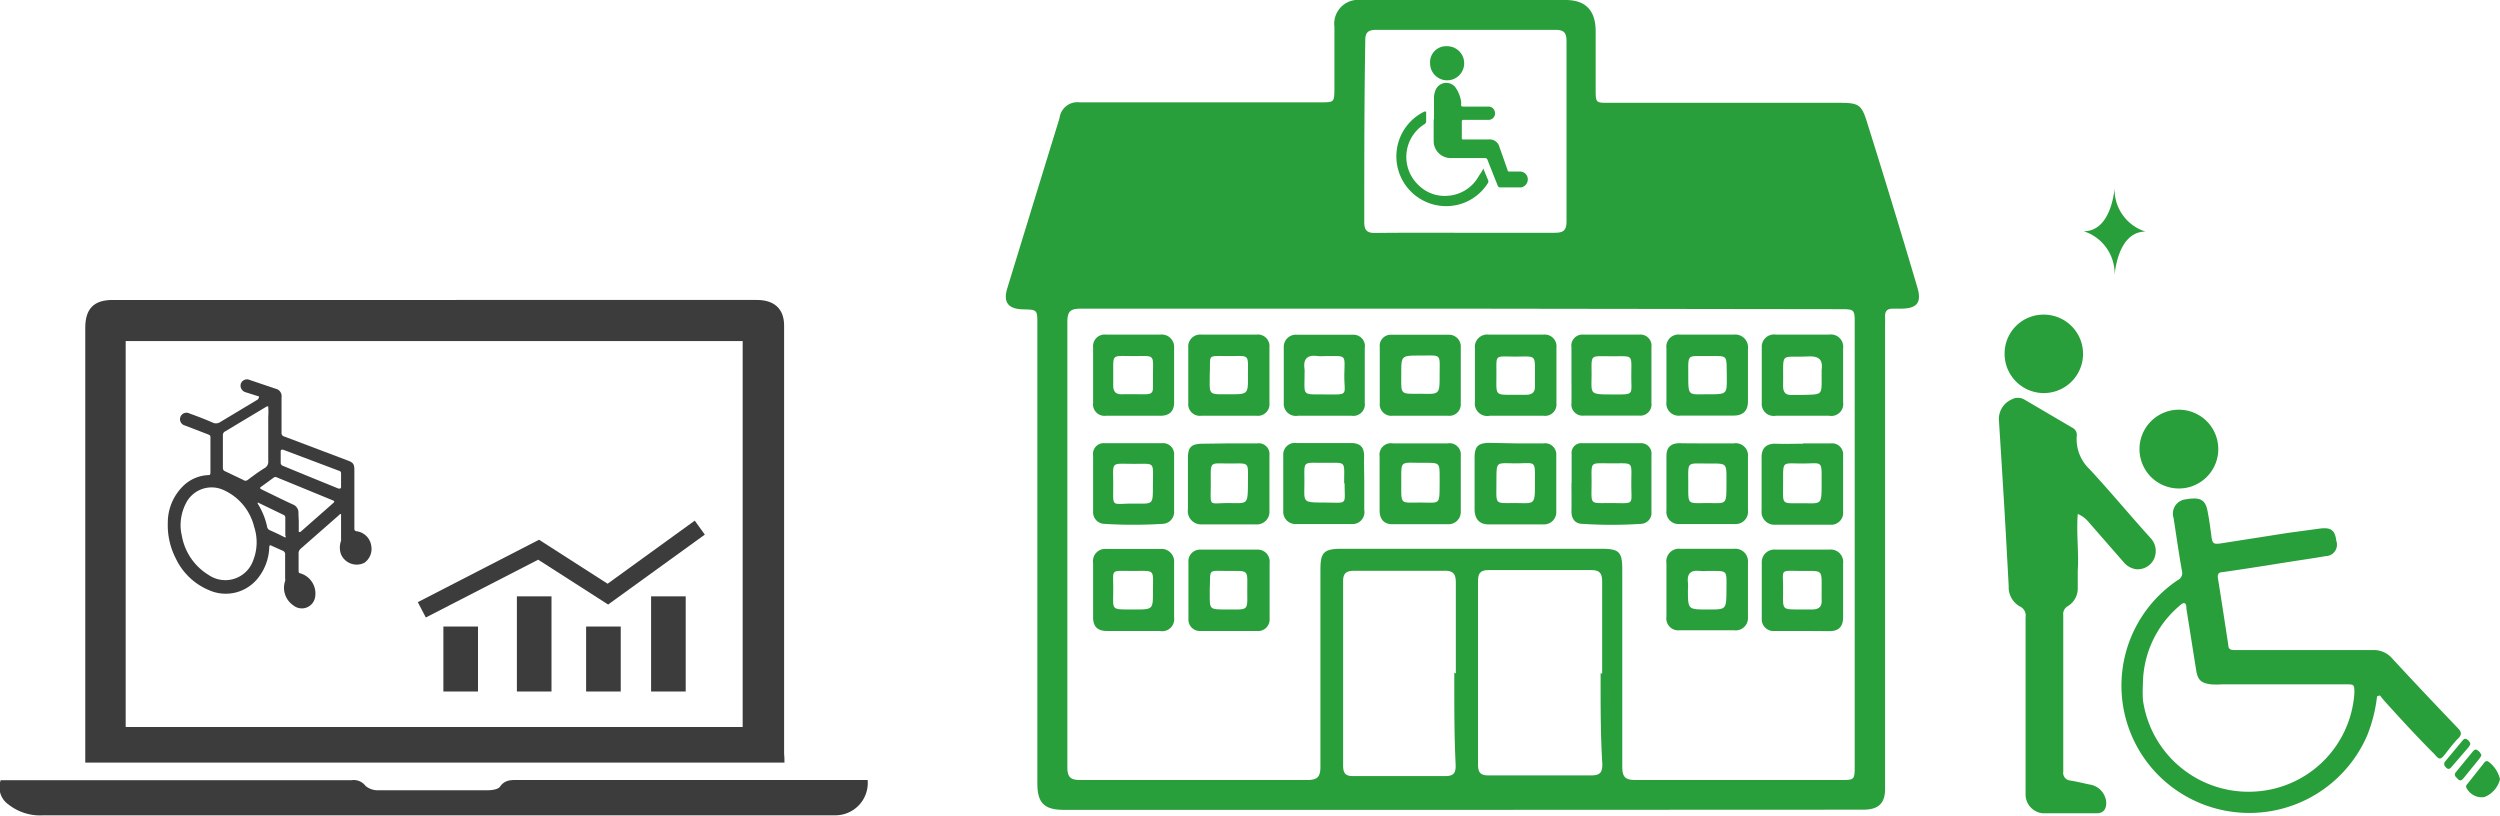 <svg id="レイヤー_1" data-name="レイヤー 1" xmlns="http://www.w3.org/2000/svg" viewBox="0 0 146.6 47.85"><defs><style>.cls-1{fill:#289f3a;}.cls-2{fill:#3c3c3c;}</style></defs><path class="cls-1" d="M85.73,47.49H62.39c-1.15,0-1.56-.4-1.56-1.55V19c0-.84,0-.84-.85-.86s-1.16-.41-.92-1.21q1.53-5,3.07-10A1.06,1.06,0,0,1,63.31,6H77.45c.79,0,.79,0,.8-.8,0-1.21,0-2.42,0-3.63A1.4,1.4,0,0,1,79.8,0c4,0,8,0,12,0C93,0,93.57.63,93.57,1.84s0,2.26,0,3.39c0,.8,0,.8.78.8h13.55c1.11,0,1.27.12,1.59,1.16Q111,12,112.43,16.84c.27.89,0,1.25-.94,1.26H111c-.35,0-.47.15-.46.48s0,.36,0,.54V45.6c0,.22,0,.45,0,.67,0,.87-.42,1.21-1.29,1.21Zm0-29.39H63.38c-.59,0-.79.14-.79.77q0,13,0,26.11c0,.58.17.76.75.76q6.66,0,13.3,0c.62,0,.79-.18.79-.79,0-3.85,0-7.7,0-11.54,0-1,.18-1.23,1.24-1.23H93.89c1.06,0,1.24.18,1.24,1.22,0,3.85,0,7.7,0,11.55,0,.61.17.79.78.79,4,0,8,0,12,0,.85,0,.85,0,.85-.88V19c0-.87,0-.87-.9-.87Zm.22-4.45c1.73,0,3.46,0,5.2,0,.5,0,.71-.11.71-.66q0-5.29,0-10.57c0-.49-.14-.67-.65-.67q-5.25,0-10.5,0c-.52,0-.66.18-.65.67C80,6,80,9.48,80,13c0,.49.14.67.65.66C82.41,13.64,84.16,13.65,85.91,13.65Zm8,25.84c0-1.8,0-3.59,0-5.38,0-.48-.13-.68-.64-.68-2,0-4,0-6,0-.51,0-.64.19-.64.68,0,3.56,0,7.13,0,10.69,0,.48.12.68.64.67q3,0,6,0c.52,0,.66-.18.65-.67C93.85,43,93.86,41.26,93.86,39.49Zm-8.58,0c0-1.77,0-3.54,0-5.31,0-.51-.13-.72-.68-.71-1.75,0-3.51,0-5.26,0-.48,0-.68.13-.67.65,0,3.58,0,7.17,0,10.75,0,.46.12.65.61.64,1.79,0,3.59,0,5.38,0,.49,0,.62-.18.61-.64C85.27,43,85.28,41.25,85.28,39.45Z"/><path class="cls-1" d="M72.07,24.38H70.44a.68.68,0,0,1-.76-.74c0-1.09,0-2.17,0-3.26a.7.7,0,0,1,.75-.76c1.09,0,2.17,0,3.26,0a.68.68,0,0,1,.75.75c0,1.09,0,2.17,0,3.26a.68.68,0,0,1-.75.75Zm-1.13-2.44c0,1.27-.13,1.18,1.17,1.18,1.07,0,1.08,0,1.07-1.08,0-1.32.13-1.16-1.16-1.16S71,20.75,70.94,21.94Z"/><path class="cls-1" d="M72.05,37H70.42a.67.67,0,0,1-.73-.71c0-1.11,0-2.21,0-3.32a.68.68,0,0,1,.71-.74c1.1,0,2.21,0,3.31,0a.7.7,0,0,1,.74.78c0,1.08,0,2.17,0,3.25a.68.68,0,0,1-.76.74Zm-1.11-2.44v.3c0,.87,0,.87.86.88H72c1.25,0,1.14.09,1.14-1.13s.12-1.13-1.12-1.13S71,33.33,70.94,34.52Z"/><path class="cls-1" d="M105.7,24.38h-1.57a.7.7,0,0,1-.82-.75c0-1.08,0-2.17,0-3.25a.72.72,0,0,1,.82-.76c1.05,0,2.09,0,3.14,0a.72.72,0,0,1,.81.82v3.14a.7.7,0,0,1-.82.8ZM106.82,22c0-.1,0-.2,0-.3.08-.59-.13-.82-.76-.8-1.76.09-1.46-.35-1.5,1.73,0,.4.17.55.54.53.18,0,.36,0,.54,0C106.91,23.12,106.82,23.22,106.82,22Z"/><path class="cls-1" d="M88.87,24.38H87.36a.73.73,0,0,1-.87-.82V20.42a.72.72,0,0,1,.78-.8c1.09,0,2.17,0,3.26,0a.69.69,0,0,1,.74.77c0,1.09,0,2.17,0,3.26a.67.67,0,0,1-.76.73ZM87.75,22c0,1.23-.12,1.15,1.13,1.15.2,0,.4,0,.6,0,.38,0,.55-.16.53-.54,0-.18,0-.36,0-.54,0-1.32.09-1.16-1.16-1.16S87.76,20.75,87.75,22Z"/><path class="cls-1" d="M105.71,37h-1.63a.69.69,0,0,1-.77-.74c0-1.08,0-2.17,0-3.25a.74.74,0,0,1,.82-.78h3.13a.73.73,0,0,1,.82.82v3.14c0,.55-.25.82-.8.82Zm-1.15-2.44c0,1.27-.13,1.17,1.16,1.18.18,0,.36,0,.54,0,.42,0,.59-.18.56-.58,0-.16,0-.32,0-.48,0-1.34.1-1.19-1.2-1.2S104.57,33.35,104.56,34.52Z"/><path class="cls-1" d="M97.72,34.6c0-.53,0-1.05,0-1.57a.74.74,0,0,1,.8-.85h3.19a.74.74,0,0,1,.79.81c0,1.07,0,2.13,0,3.2a.72.72,0,0,1-.81.77H98.49a.7.7,0,0,1-.77-.8Zm3.52,0c0-1.22.11-1.11-1.09-1.12a3.84,3.84,0,0,1-.48,0c-.52-.06-.75.15-.69.68a2.94,2.94,0,0,1,0,.42c0,1.16,0,1.16,1.13,1.16S101.23,35.78,101.24,34.56Z"/><path class="cls-1" d="M97.72,22V20.43a.71.71,0,0,1,.77-.81c1.06,0,2.13,0,3.2,0a.75.75,0,0,1,.81.84c0,1,0,2.06,0,3.08,0,.57-.31.84-.88.83H98.54a.72.72,0,0,1-.82-.81Zm2.4-1.12C98.91,20.89,99,20.73,99,22s0,1.12,1.16,1.12,1.1,0,1.1-1.11C101.23,20.74,101.35,20.89,100.12,20.88Z"/><path class="cls-1" d="M83.29,24.38H81.66a.68.68,0,0,1-.75-.75V20.36a.65.65,0,0,1,.7-.73c1.11,0,2.22,0,3.32,0a.69.69,0,0,1,.73.73c0,1.1,0,2.21,0,3.32a.67.67,0,0,1-.74.7ZM84.42,22c0-1.3.15-1.15-1.17-1.15-1.08,0-1.08,0-1.08,1.07,0,1.27-.1,1.17,1.18,1.17C84.42,23.12,84.42,23.12,84.42,22Z"/><path class="cls-1" d="M66.47,37H64.9c-.55,0-.81-.27-.8-.83V33a.71.71,0,0,1,.76-.81h3.2a.74.74,0,0,1,.79.81c0,1.07,0,2.13,0,3.2A.71.71,0,0,1,68,37Zm-1.19-2.4c0,1.21-.16,1.13,1.13,1.14h.12c1.08,0,1.08,0,1.08-1.07,0-1.33.16-1.19-1.19-1.19S65.29,33.33,65.28,34.56Z"/><path class="cls-1" d="M72.09,26h1.63a.63.63,0,0,1,.72.7c0,1.09,0,2.18,0,3.26a.74.74,0,0,1-.81.79c-1,0-2.09,0-3.14,0a.78.78,0,0,1-.83-.89c0-1,0-2,0-3,0-.64.2-.83.84-.84Zm1.09,2.35c0-1.31.13-1.17-1.08-1.17S71,27,71,28.38,70.84,29.5,72,29.5,73.17,29.65,73.18,28.34Z"/><path class="cls-1" d="M66.48,24.38H64.85a.67.67,0,0,1-.75-.75V20.37a.68.68,0,0,1,.75-.75c1.07,0,2.13,0,3.2,0a.73.73,0,0,1,.8.79c0,1.07,0,2.13,0,3.2,0,.54-.32.79-.86.77Zm-1.2-2.45c0,.22,0,.44,0,.66,0,.39.15.54.53.53s.88,0,1.32,0,.49-.13.48-.47c0-.18,0-.36,0-.54,0-1.42.18-1.22-1.26-1.23C65.16,20.87,65.29,20.77,65.28,21.93Z"/><path class="cls-1" d="M88.93,26c.52,0,1,0,1.57,0a.66.66,0,0,1,.76.72c0,1.09,0,2.18,0,3.27a.72.72,0,0,1-.77.76c-1.07,0-2.13,0-3.2,0-.55,0-.82-.33-.82-.9,0-1,0-2,0-3,0-.68.21-.87.86-.88ZM87.75,28.3c0,1.31-.13,1.2,1.06,1.2s1.2.17,1.2-1.19.08-1.14-1.12-1.14S87.76,27,87.75,28.3Z"/><path class="cls-1" d="M77.68,24.38H76.11a.71.71,0,0,1-.83-.75c0-1.08,0-2.17,0-3.26a.71.71,0,0,1,.78-.74c1.08,0,2.17,0,3.26,0a.67.67,0,0,1,.71.78c0,1.06,0,2.13,0,3.2a.68.68,0,0,1-.78.77Zm0-3.5a2.91,2.91,0,0,1-.42,0c-.63-.09-.85.19-.76.78a1.92,1.92,0,0,1,0,.24c0,1.35-.18,1.22,1.22,1.23s1.11.06,1.11-1.09C78.85,20.73,79,20.89,77.7,20.88Z"/><path class="cls-1" d="M105.73,26h1.63a.65.65,0,0,1,.72.71V30a.7.7,0,0,1-.75.77c-1.08,0-2.17,0-3.25,0a.75.75,0,0,1-.78-.83c0-1,0-2.09,0-3.14,0-.53.29-.8.85-.78s1,0,1.57,0Zm-1.17,2.32c0,1.31-.13,1.19,1.07,1.19s1.19.16,1.19-1.2.07-1.13-1.14-1.13S104.57,27,104.56,28.31Z"/><path class="cls-1" d="M100.15,26c.51,0,1,0,1.51,0a.72.72,0,0,1,.84.79c0,1,0,2.1,0,3.14a.72.72,0,0,1-.73.8c-1.11,0-2.22,0-3.32,0a.71.71,0,0,1-.73-.79v-3.2c0-.53.29-.76.8-.75S99.61,26,100.15,26Zm1.09,2.34v-.24c0-.92,0-.92-.92-.92h-.12C98.87,27.19,99,27,99,28.4c0,1.24-.06,1.1,1.11,1.1S101.23,29.65,101.24,28.33Z"/><path class="cls-1" d="M83.32,26c.53,0,1.05,0,1.57,0a.66.66,0,0,1,.77.72c0,1.08,0,2.17,0,3.26a.72.72,0,0,1-.76.76c-1.09,0-2.18,0-3.26,0-.5,0-.75-.32-.74-.84,0-1,0-2.09,0-3.14a.67.67,0,0,1,.78-.76C82.24,26,82.78,26,83.32,26Zm1.1,2.4V28c0-.86,0-.86-.85-.86h-.18c-1.34,0-1.21-.18-1.22,1.23,0,1.24-.06,1.1,1.11,1.1S84.41,29.64,84.42,28.39Z"/><path class="cls-1" d="M64.1,28.34V26.71a.63.63,0,0,1,.7-.72h3.33a.65.65,0,0,1,.72.71c0,1.08,0,2.17,0,3.26a.7.7,0,0,1-.7.76,27.23,27.23,0,0,1-3.38,0A.68.68,0,0,1,64.1,30Zm3.51,0c0-1.28.14-1.14-1.11-1.14-1.4,0-1.22-.18-1.22,1.21s-.14,1.12,1.14,1.12S67.59,29.66,67.61,28.31Z"/><path class="cls-1" d="M80,28.33c0,.52,0,1.05,0,1.57a.7.7,0,0,1-.74.83c-1.08,0-2.17,0-3.25,0a.72.72,0,0,1-.76-.77c0-1.09,0-2.17,0-3.26a.68.68,0,0,1,.78-.72c1.06,0,2.13,0,3.2,0,.53,0,.77.25.76.77S80,27.81,80,28.33Zm-1.18,0c0-1.36.16-1.18-1.18-1.19h-.06c-1.22,0-1.09-.13-1.09,1.11s-.17,1.21,1.21,1.22S78.84,29.63,78.85,28.36Z"/><path class="cls-1" d="M92.15,22c0-.54,0-1.09,0-1.63a.65.65,0,0,1,.68-.75c1.11,0,2.22,0,3.32,0a.65.65,0,0,1,.69.74c0,1.09,0,2.18,0,3.26a.66.66,0,0,1-.74.75H92.9a.66.66,0,0,1-.75-.74C92.16,23.1,92.15,22.55,92.15,22Zm3.51,0c0-1.25.14-1.1-1.13-1.11h-.12c-1.18,0-1.08-.12-1.08,1.05s-.17,1.19,1.19,1.19S95.65,23.2,95.66,22Z"/><path class="cls-1" d="M92.16,28.32c0-.57,0-1.13,0-1.69a.57.57,0,0,1,.63-.64h3.39a.61.61,0,0,1,.66.69c0,1.11,0,2.22,0,3.33a.64.64,0,0,1-.65.71,25.42,25.42,0,0,1-3.38,0c-.45,0-.67-.3-.66-.77s0-1.09,0-1.63Zm3.5.05c0-1.36.17-1.19-1.17-1.2h-.06c-1.22,0-1.1-.14-1.1,1.1,0,1.4-.17,1.22,1.2,1.23S95.65,29.63,95.66,28.37Z"/><path class="cls-1" d="M84.09,7V5.74a1.17,1.17,0,0,1,.12-.52.68.68,0,0,1,1.11-.13,1.9,1.9,0,0,1,.36.87,1,1,0,0,1,0,.17c0,.08,0,.12.14.12h1.45a.37.37,0,0,1,.38.28.38.38,0,0,1-.36.5H85.85c-.1,0-.13,0-.13.13v.9c0,.1,0,.12.12.12h1.44a.59.59,0,0,1,.65.45c.16.44.31.88.47,1.33,0,.08.06.11.15.1h.58a.45.45,0,0,1,.46.44.48.48,0,0,1-.39.49H88a.16.16,0,0,1-.18-.12c-.2-.5-.4-1-.59-1.49a.15.15,0,0,0-.16-.11h-2a1,1,0,0,1-1-1V7Z"/><path class="cls-1" d="M87,9.86s0,0,0,.07l.26.63a.18.18,0,0,1,0,.16,2.88,2.88,0,0,1-2.13,1.35,2.92,2.92,0,0,1-1.64-5.51l0,0c.13-.06.14,0,.14.09v.44a.19.19,0,0,1-.1.19,2.27,2.27,0,0,0-.3,3.62,2.15,2.15,0,0,0,1.67.58,2.24,2.24,0,0,0,1.83-1.18A3,3,0,0,0,87,9.86Z"/><path class="cls-1" d="M83.86,3.71a.94.94,0,0,1,1-1,1,1,0,0,1,1,1,1,1,0,0,1-1,1A1,1,0,0,1,83.86,3.71Z"/><path class="cls-1" d="M124,11s-.15,2.56-1.81,2.56A2.61,2.61,0,0,1,124,16.15s.15-2.57,1.81-2.57A2.59,2.59,0,0,1,124,11Z"/><rect class="cls-2" x="26" y="36.74" width="2.03" height="3.81"/><rect class="cls-2" x="30.31" y="34.97" width="2.03" height="5.58"/><rect class="cls-2" x="34.37" y="36.74" width="2.03" height="3.81"/><rect class="cls-2" x="38.18" y="34.97" width="2.03" height="5.58"/><polygon class="cls-2" points="31.56 32.82 35.66 35.45 41.33 31.35 40.74 30.53 35.63 34.23 31.61 31.65 24.5 35.31 24.97 36.21 31.56 32.82"/><path class="cls-2" d="M46,44.72H5c0-.21,0-.42,0-.63q0-12.43,0-24.87c0-1.11.5-1.63,1.6-1.63H44.39c1,0,1.59.51,1.59,1.5q0,12.55,0,25.11C46,44.37,46,44.53,46,44.72ZM7.37,20V42.63H43.55V20Z"/><path class="cls-2" d="M50.88,45.75A1.9,1.9,0,0,1,49,47.81c-.24,0-.48,0-.72,0l-45.73,0a3,3,0,0,1-2.06-.64,1.23,1.23,0,0,1-.45-1.42c.19,0,.38,0,.58,0h20a.87.87,0,0,1,.82.34,1.11,1.11,0,0,0,.76.25q3.2,0,6.41,0c.24,0,.6-.05.71-.21.3-.43.7-.39,1.11-.39H50.88Z"/><path class="cls-2" d="M15.19,23.25,14.4,23a.4.4,0,0,1-.28-.49.38.38,0,0,1,.52-.23l1.54.52a.44.44,0,0,1,.33.49c0,.69,0,1.38,0,2.07a.21.21,0,0,0,.17.24L20.38,27c.33.12.4.21.4.57v2.33c0,.35,0,.7,0,1.05,0,.13,0,.19.18.21a1,1,0,0,1,.81.84A1,1,0,0,1,21.37,33,1,1,0,0,1,20,32.51a1.16,1.16,0,0,1,0-.8.52.52,0,0,0,0-.11V30.14c-.08,0-.12.07-.17.11l-2.19,1.92a.35.35,0,0,0-.13.29v1c0,.1,0,.14.13.17a1.23,1.23,0,0,1,.82,1.47.79.79,0,0,1-1.27.39,1.24,1.24,0,0,1-.47-1.42.41.41,0,0,0,0-.16V32.51a.21.21,0,0,0-.13-.21L15.92,32c-.11-.06-.12,0-.13.08a3.06,3.06,0,0,1-.72,1.89,2.41,2.41,0,0,1-2.83.63,3.74,3.74,0,0,1-1.93-1.85,4.25,4.25,0,0,1-.47-2.1,3,3,0,0,1,.87-2.12,2.24,2.24,0,0,1,1.49-.67c.09,0,.14,0,.14-.15,0-.69,0-1.39,0-2.08,0-.09-.05-.12-.12-.15l-1.38-.53a.38.38,0,1,1,.28-.7c.45.16.89.33,1.33.52a.44.44,0,0,0,.43,0l2.23-1.34A.25.25,0,0,0,15.19,23.25Zm-4.6,7.58a2.59,2.59,0,0,0,.07.57,3.38,3.38,0,0,0,1.58,2.32,1.73,1.73,0,0,0,2.6-.84,2.9,2.9,0,0,0,.06-2,3.19,3.19,0,0,0-1.78-2.14,1.68,1.68,0,0,0-2.23.8A2.79,2.79,0,0,0,10.59,30.83Zm5.14-7-.08,0-2.47,1.48a.24.24,0,0,0-.11.23l0,1.9a.19.19,0,0,0,.12.19l1.07.51a.21.21,0,0,0,.27,0c.32-.24.64-.48,1-.7a.42.42,0,0,0,.2-.4c0-.86,0-1.71,0-2.57A4.65,4.65,0,0,0,15.73,23.86Zm1.79,6.73v.52s0,.09,0,.11.07,0,.1,0l1.92-1.69c.08-.07.08-.11,0-.15L16.25,28a.18.18,0,0,0-.19,0l-.7.51c-.15.11-.15.11,0,.2.6.29,1.2.59,1.81.87a.51.51,0,0,1,.33.53ZM20,28.17c0-.14,0-.27,0-.41a.14.14,0,0,0-.11-.15l-3.29-1.24c-.1,0-.14,0-.14.1s0,.43,0,.65a.19.19,0,0,0,.14.2l1.36.56,1.89.77c.11,0,.15,0,.15-.1S20,28.3,20,28.17Zm-4.89,1.31s0,0,0,.05a4.11,4.11,0,0,1,.56,1.39.26.26,0,0,0,.15.17c.27.12.53.24.78.37s.13,0,.13-.08c0-.33,0-.66,0-1a.18.18,0,0,0-.13-.2l-1.41-.68A.07.07,0,0,0,15.12,29.48Z"/><path class="cls-1" d="M139.39,40.83a8.73,8.73,0,0,1-.58,2.3A7.53,7.53,0,0,1,127,45.86a7.45,7.45,0,0,1,.7-11.84.46.46,0,0,0,.25-.54c-.18-1-.33-2.07-.49-3.1a.84.84,0,0,1,.73-1.1c.81-.14,1.15,0,1.27.74.09.46.15.91.21,1.37s.09.55.59.47l3.9-.61L136,31c.68-.09.92.07,1,.71a.67.67,0,0,1-.61.9c-.76.13-1.53.24-2.29.36-1.25.2-2.51.4-3.77.58-.24,0-.31.14-.27.36.21,1.31.41,2.62.61,3.93,0,.31.27.28.48.28h4c1.31,0,2.63,0,4,0a1.42,1.42,0,0,1,1.11.47c1.28,1.39,2.58,2.76,3.88,4.12.21.22.23.38,0,.6s-.53.62-.78.94-.34.29-.58,0c-1-1-1.92-2-2.88-3.06-.12-.13-.23-.27-.34-.41Zm-13.73-.7a8.35,8.35,0,0,0,0,.91,6.25,6.25,0,0,0,6.67,5.37,6.19,6.19,0,0,0,5.73-5.75c0-.53,0-.53-.52-.53h-7.23a4.92,4.92,0,0,1-.67,0c-.59-.08-.77-.27-.86-.85l-.57-3.59c0-.11,0-.25-.09-.31s-.23.07-.32.15A6.06,6.06,0,0,0,125.66,40.13Z"/><path class="cls-1" d="M121.84,30.14c-.09,1.14.07,2.22,0,3.31,0,.33,0,.67,0,1a1.22,1.22,0,0,1-.59,1.1.52.52,0,0,0-.26.52q0,4.59,0,9.18a.45.45,0,0,0,.41.52c.37.06.74.15,1.11.23a1.14,1.14,0,0,1,1,1.08c0,.38-.17.6-.54.61-1.06,0-2.13,0-3.19,0a1.11,1.11,0,0,1-1-1.08c0-.14,0-.28,0-.42v-10a.58.58,0,0,0-.34-.63,1.29,1.29,0,0,1-.65-1.19c-.09-1.67-.18-3.35-.28-5s-.19-3.12-.29-4.68a1.25,1.25,0,0,1,.73-1.26.76.76,0,0,1,.76,0l2.79,1.64a.47.47,0,0,1,.28.51,2.42,2.42,0,0,0,.76,1.94c1.21,1.31,2.36,2.69,3.54,4a1.11,1.11,0,0,1,.2,1.32,1.06,1.06,0,0,1-1,.54,1.16,1.16,0,0,1-.78-.45l-2.07-2.37A1.58,1.58,0,0,0,121.84,30.14Z"/><path class="cls-1" d="M119.88,18.45a2.3,2.3,0,1,1-2.33,2.28A2.28,2.28,0,0,1,119.88,18.45Z"/><path class="cls-1" d="M130.08,26.36a2.31,2.31,0,1,1-4.62-.05,2.31,2.31,0,0,1,4.62.05Z"/><path class="cls-1" d="M146.6,45.69a1.5,1.5,0,0,1-.92,1.05,1,1,0,0,1-1-.46c-.07-.1-.11-.19,0-.3l1-1.26a.17.17,0,0,1,.22-.07A1.77,1.77,0,0,1,146.6,45.69Z"/><path class="cls-1" d="M145.51,44.3a2,2,0,0,1-.16.24l-.87,1.07c-.09.11-.19.23-.34.08s-.27-.23-.12-.42l1-1.22c.07-.08.15-.13.25-.06A.51.51,0,0,1,145.51,44.3Z"/><path class="cls-1" d="M144.86,43.64a1.46,1.46,0,0,1-.09.16l-1,1.16c-.08.1-.18.19-.31.07s-.19-.24-.06-.4l1-1.2c.06-.07.14-.15.25-.08A.39.39,0,0,1,144.86,43.64Z"/></svg>